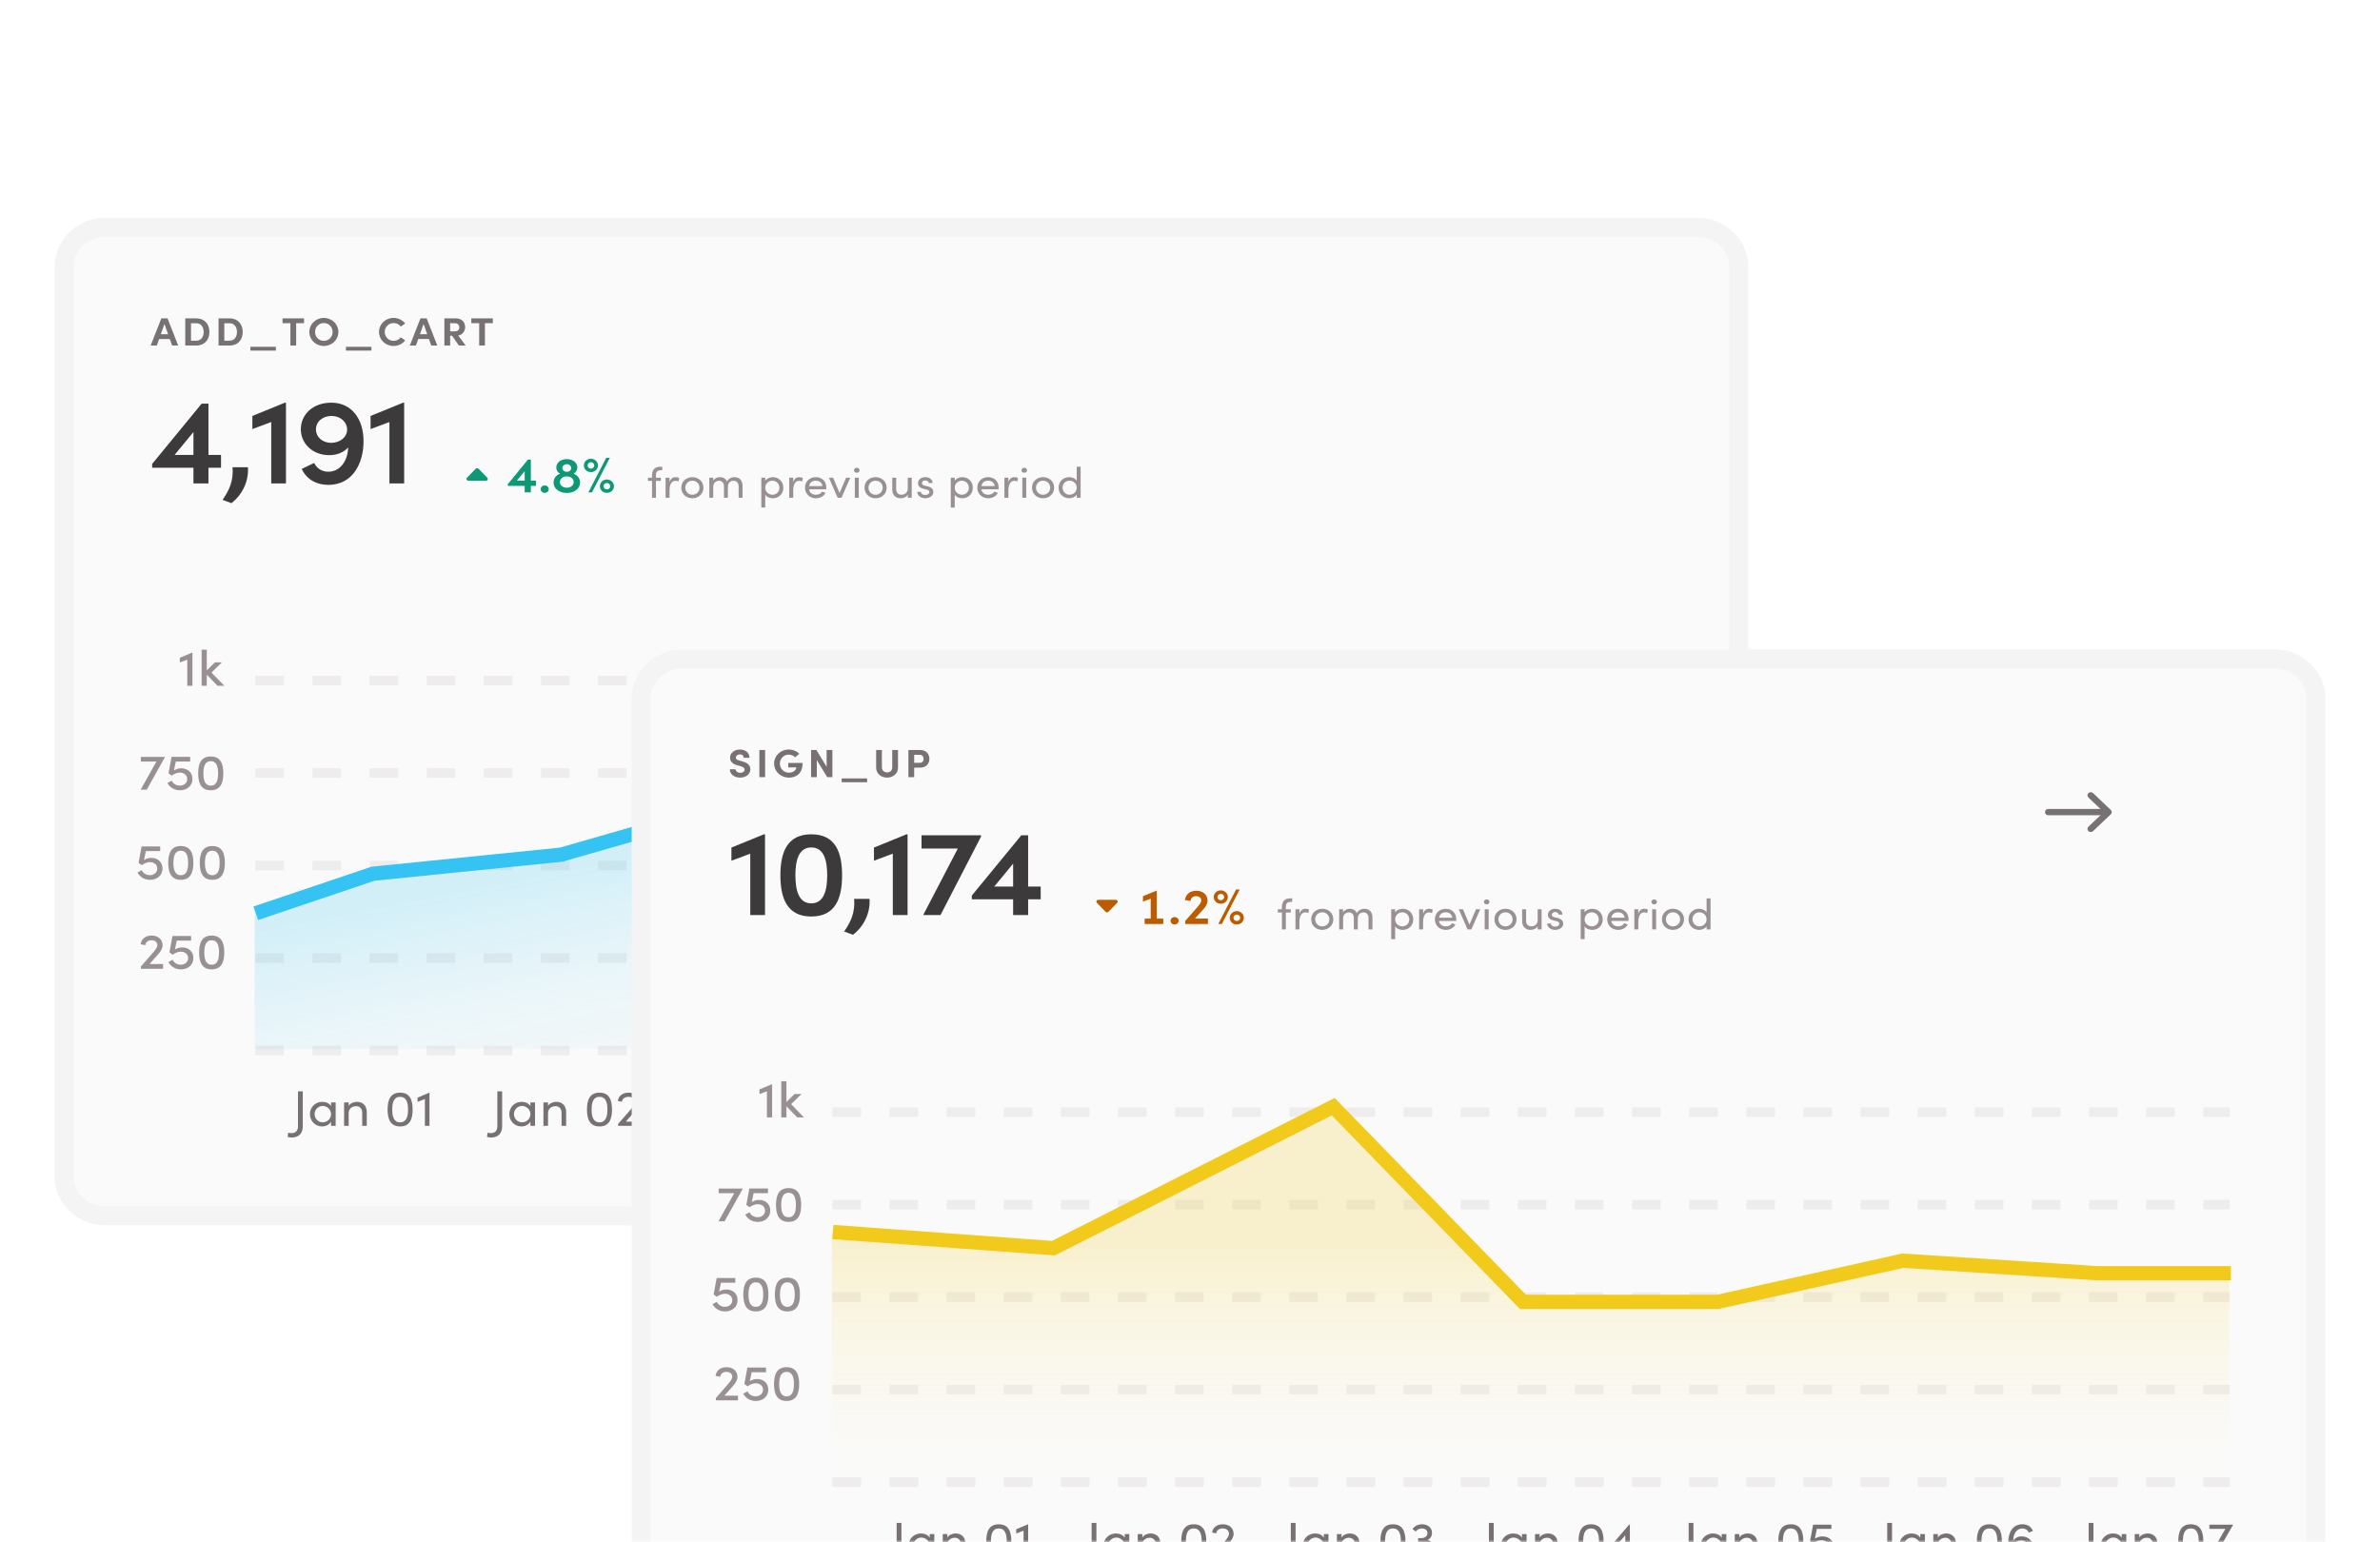 <svg fill="none" height="324" viewBox="0 0 500 324" width="500" xmlns="http://www.w3.org/2000/svg" xmlns:xlink="http://www.w3.org/1999/xlink"><filter id="a" color-interpolation-filters="sRGB" filterUnits="userSpaceOnUse" height="275.721" width="419.822" x="-20.529" y="-6.237"><feFlood flood-opacity="0" result="BackgroundImageFix"/><feColorMatrix in="SourceAlpha" result="hardAlpha" type="matrix" values="0 0 0 0 0 0 0 0 0 0 0 0 0 0 0 0 0 0 127 0"/><feOffset dy="24"/><feGaussianBlur stdDeviation="16"/><feComposite in2="hardAlpha" operator="out"/><feColorMatrix type="matrix" values="0 0 0 0 0 0 0 0 0 0 0 0 0 0 0 0 0 0 0.04 0"/><feBlend in2="BackgroundImageFix" mode="normal" result="effect1_dropShadow_289_1062"/><feBlend in="SourceGraphic" in2="effect1_dropShadow_289_1062" mode="normal" result="shape"/><feColorMatrix in="SourceAlpha" result="hardAlpha" type="matrix" values="0 0 0 0 0 0 0 0 0 0 0 0 0 0 0 0 0 0 127 0"/><feOffset/><feGaussianBlur stdDeviation=".5"/><feComposite in2="hardAlpha" k2="-1" k3="1" operator="arithmetic"/><feColorMatrix type="matrix" values="0 0 0 0 0 0 0 0 0 0 0 0 0 0 0 0 0 0 0.2 0"/><feBlend in2="shape" mode="normal" result="effect2_innerShadow_289_1062"/><feColorMatrix in="SourceAlpha" result="hardAlpha" type="matrix" values="0 0 0 0 0 0 0 0 0 0 0 0 0 0 0 0 0 0 127 0"/><feOffset dy="4"/><feGaussianBlur stdDeviation="4"/><feComposite in2="hardAlpha" k2="-1" k3="1" operator="arithmetic"/><feColorMatrix type="matrix" values="0 0 0 0 0 0 0 0 0 0 0 0 0 0 0 0 0 0 0.04 0"/><feBlend in2="effect2_innerShadow_289_1062" mode="normal" result="effect3_innerShadow_289_1062"/><feColorMatrix in="SourceAlpha" result="hardAlpha" type="matrix" values="0 0 0 0 0 0 0 0 0 0 0 0 0 0 0 0 0 0 127 0"/><feOffset dy="16"/><feGaussianBlur stdDeviation="12"/><feComposite in2="hardAlpha" k2="-1" k3="1" operator="arithmetic"/><feColorMatrix type="matrix" values="0 0 0 0 0 0 0 0 0 0 0 0 0 0 0 0 0 0 0.04 0"/><feBlend in2="effect3_innerShadow_289_1062" mode="normal" result="effect4_innerShadow_289_1062"/></filter><filter id="b" color-interpolation-filters="sRGB" filterUnits="userSpaceOnUse" height="275.721" width="419.822" x="100.707" y="84.453"><feFlood flood-opacity="0" result="BackgroundImageFix"/><feColorMatrix in="SourceAlpha" result="hardAlpha" type="matrix" values="0 0 0 0 0 0 0 0 0 0 0 0 0 0 0 0 0 0 127 0"/><feOffset dy="24"/><feGaussianBlur stdDeviation="16"/><feComposite in2="hardAlpha" operator="out"/><feColorMatrix type="matrix" values="0 0 0 0 0 0 0 0 0 0 0 0 0 0 0 0 0 0 0.04 0"/><feBlend in2="BackgroundImageFix" mode="normal" result="effect1_dropShadow_289_1062"/><feBlend in="SourceGraphic" in2="effect1_dropShadow_289_1062" mode="normal" result="shape"/><feColorMatrix in="SourceAlpha" result="hardAlpha" type="matrix" values="0 0 0 0 0 0 0 0 0 0 0 0 0 0 0 0 0 0 127 0"/><feOffset/><feGaussianBlur stdDeviation=".5"/><feComposite in2="hardAlpha" k2="-1" k3="1" operator="arithmetic"/><feColorMatrix type="matrix" values="0 0 0 0 0 0 0 0 0 0 0 0 0 0 0 0 0 0 0.2 0"/><feBlend in2="shape" mode="normal" result="effect2_innerShadow_289_1062"/><feColorMatrix in="SourceAlpha" result="hardAlpha" type="matrix" values="0 0 0 0 0 0 0 0 0 0 0 0 0 0 0 0 0 0 127 0"/><feOffset dy="4"/><feGaussianBlur stdDeviation="4"/><feComposite in2="hardAlpha" k2="-1" k3="1" operator="arithmetic"/><feColorMatrix type="matrix" values="0 0 0 0 0 0 0 0 0 0 0 0 0 0 0 0 0 0 0.04 0"/><feBlend in2="effect2_innerShadow_289_1062" mode="normal" result="effect3_innerShadow_289_1062"/><feColorMatrix in="SourceAlpha" result="hardAlpha" type="matrix" values="0 0 0 0 0 0 0 0 0 0 0 0 0 0 0 0 0 0 127 0"/><feOffset dy="16"/><feGaussianBlur stdDeviation="12"/><feComposite in2="hardAlpha" k2="-1" k3="1" operator="arithmetic"/><feColorMatrix type="matrix" values="0 0 0 0 0 0 0 0 0 0 0 0 0 0 0 0 0 0 0.04 0"/><feBlend in2="effect3_innerShadow_289_1062" mode="normal" result="effect4_innerShadow_289_1062"/></filter><linearGradient id="c" gradientUnits="userSpaceOnUse" x1="233.177" x2="245.083" y1="116.286" y2="176.803"><stop offset="0" stop-color="#34c3f2" stop-opacity=".2"/><stop offset="1" stop-color="#d1e9f1" stop-opacity="0"/></linearGradient><linearGradient id="d" gradientUnits="userSpaceOnUse" x1="361.436" x2="361.436" y1="217.882" y2="270.188"><stop offset="0" stop-color="#f2ca1b" stop-opacity=".2"/><stop offset="1" stop-color="#fff8d9" stop-opacity="0"/></linearGradient><clipPath id="e"><path d="m0 0h500v324h-500z"/></clipPath><mask id="f" height="324" maskUnits="userSpaceOnUse" width="500" x="0" y="0"><path d="m500 0h-500v324h500z" fill="#fff"/></mask><g clip-path="url(#e)"><g mask="url(#f)"><g filter="url(#a)"><path d="m356.577 3.763h-334.39c-4.814 0-8.716 3.707-8.716 8.279v191.164c0 4.572 3.902 8.278 8.716 8.278h334.39c4.814 0 8.716-3.706 8.716-8.278v-191.164c0-4.572-3.902-8.279-8.716-8.279z" fill="#fafafa"/><path d="m356.577 3.763h-334.39c-4.814 0-8.716 3.707-8.716 8.279v191.164c0 4.572 3.902 8.278 8.716 8.278h334.39c4.814 0 8.716-3.706 8.716-8.278v-191.164c0-4.572-3.902-8.279-8.716-8.279z" stroke="#f5f4f4" stroke-width="4"/><path d="m36.159 28.599-.488-1.366h-2.249l-.479 1.366h-1.29l2.24-5.704h1.308l2.231 5.704zm-2.38-2.368h1.534l-.767-2.161zm7.489-3.336c1.726 0 2.728 1.242 2.728 2.865 0 1.614-1.002 2.84-2.728 2.84h-2.353v-5.704zm0 4.686c1.002 0 1.517-.844 1.517-1.821s-.514-1.846-1.517-1.846h-1.142v3.667zm6.998-4.686c1.726 0 2.728 1.242 2.728 2.865 0 1.614-1.002 2.84-2.728 2.84h-2.353v-5.704zm0 4.686c1.002 0 1.517-.844 1.517-1.821s-.514-1.846-1.517-1.846h-1.142v3.667zm4.339 2.086v-.803h5.352v.803zm11.269-6.772v1.018h-1.656v4.686h-1.212v-4.686h-1.656v-1.018zm4.159 5.803c-1.708 0-3.051-1.333-3.051-2.947 0-1.623 1.342-2.955 3.051-2.955 1.7 0 3.059 1.333 3.059 2.955 0 1.614-1.36 2.947-3.059 2.947zm0-1.085c1.072 0 1.839-.836 1.839-1.863s-.767-1.871-1.839-1.871c-1.081 0-1.839.844-1.839 1.871s.758 1.863 1.839 1.863zm4.646 2.053v-.803h5.352v.803zm9.987-.969c-1.7 0-3.051-1.333-3.051-2.955 0-1.606 1.351-2.947 3.051-2.947 1.02 0 1.909.464 2.449 1.184l-.924.637c-.34-.455-.846-.737-1.482-.737-1.089 0-1.883.844-1.883 1.863s.784 1.871 1.874 1.871c.645 0 1.151-.281 1.49-.737l.924.637c-.54.72-1.429 1.184-2.449 1.184zm7.933-.099-.488-1.366h-2.249l-.479 1.366h-1.29l2.24-5.704h1.308l2.231 5.704zm-2.38-2.368h1.534l-.767-2.161zm8.187 2.368-1.429-2.045h-.41v2.045h-1.212v-5.704h2.397c1.377 0 1.97.927 1.97 1.863 0 .811-.602 1.606-1.447 1.747l1.552 2.095zm-1.839-4.686v1.714h.968c.68 0 .968-.389.968-.844s-.305-.869-.872-.869zm8.969-1.018v1.018h-1.656v4.686h-1.211v-4.686h-1.657v-1.018z" fill="#787174"/><path d="m46.433 51.587v2.687h-2.64v3.301h-3.152v-3.301h-8.675v-.793l10.399-12.666h1.428v10.773zm-9.753 0h3.96v-4.811zm11.931 10.133-1.859-.691c1.374-1.945 2.344-3.992 2.101-6.858h3.233c.215 2.943-1.212 5.834-3.475 7.549zm11.251-21.111h.216v16.965h-3.098v-12.897l-3.96 1.484v-2.764zm9.75 0c4.203 0 6.762 3.352 6.762 8.086 0 4.58-2.209 9.186-7.409 9.186-2.182 0-4.445-.921-5.577-3.352l2.613-1.254c.62 1.28 1.778 1.842 2.99 1.842 2.371 0 4.095-2.201 4.149-5.092-.862.947-2.209 1.612-3.96 1.612-3.583 0-5.981-2.508-5.981-5.425 0-3.096 2.506-5.604 6.412-5.604zm-.108 8.444c1.913 0 3.368-1.151 3.421-2.738 0-1.663-1.374-2.892-3.233-2.917-1.94 0-3.314 1.203-3.314 2.84 0 1.587 1.32 2.764 3.125 2.815zm15.19-8.444h.216v16.965h-3.098v-12.897l-3.96 1.484v-2.764z" fill="#3d3a3b"/><path d="m99.946 54.487c.157-.161.426-.161.583 0l1.839 1.891c.234.241.055.632-.291.632h-3.679c-.345 0-.525-.391-.291-.632z" fill="#0e9976"/><path d="m112.601 56.991v1.106h-1.076v1.359h-1.298v-1.359h-3.572v-.327l4.271-5.216h.599v4.436zm-4.016 0h1.642v-1.991zm5.847 2.571c-.455 0-.843-.327-.843-.78 0-.453.388-.78.843-.78.466 0 .854.327.854.78 0 .453-.388.78-.854.78zm6.056-4.025c.809.253 1.375.98 1.375 1.854 0 1.296-1.209 2.192-2.784 2.192-1.576 0-2.785-.896-2.785-2.181 0-.885.566-1.602 1.376-1.865-.455-.221-.799-.706-.799-1.317 0-1.022.943-1.749 2.208-1.749 1.264 0 2.207.727 2.207 1.749 0 .611-.344 1.096-.798 1.317zm-1.409-2.002c-.522 0-.932.369-.932.811 0 .443.41.79.932.79.532 0 .932-.348.932-.79 0-.443-.4-.811-.932-.811zm0 4.942c.854 0 1.442-.527 1.442-1.191 0-.685-.632-1.191-1.442-1.191-.821 0-1.454.506-1.454 1.191 0 .664.622 1.191 1.454 1.191zm4.527.98 3.749-7.26h.766l-3.75 7.26zm.532-4.257c-.832 0-1.475-.611-1.475-1.401 0-.78.643-1.412 1.475-1.412.821 0 1.487.632 1.487 1.412 0 .79-.666 1.401-1.487 1.401zm0-.738c.388 0 .71-.284.71-.664 0-.369-.322-.674-.71-.674-.399 0-.699.306-.699.674 0 .379.3.664.699.664zm3.361 5.1c-.832 0-1.475-.611-1.475-1.401 0-.78.643-1.412 1.475-1.412.821 0 1.487.632 1.487 1.412 0 .79-.666 1.401-1.487 1.401zm0-.738c.389 0 .71-.284.71-.664s-.321-.674-.71-.674c-.399 0-.698.295-.698.674s.299.664.698.664z" fill="#0e9976"/><path d="m138.795 54.814c-.789 0-.998.461-.988 1.012v.542h1.036v.677h-1.036v3.54h-.828v-3.54h-.855v-.677h.855v-.433c0-1.102.485-1.861 1.674-1.861h.475v.741zm3.114 1.445c.314 0 .637.081.77.163l-.133.741c-.238-.108-.476-.144-.647-.144-.884 0-1.236.912-1.236 2.023v1.544h-.837v-4.218h.837v.957c.228-.741.656-1.066 1.246-1.066zm3.541 4.434c-1.264 0-2.32-.885-2.32-2.222s1.056-2.213 2.32-2.213c1.265 0 2.33.876 2.33 2.213s-1.065 2.222-2.33 2.222zm0-.741c.818 0 1.503-.605 1.503-1.481 0-.867-.685-1.472-1.503-1.472-.808 0-1.483.605-1.483 1.472 0 .876.675 1.481 1.483 1.481zm8.829-3.694c1.112 0 1.721.705 1.721 1.888v2.438h-.827v-2.393c0-.704-.409-1.174-1.056-1.174-.789-.009-1.198.515-1.198 1.454v2.113h-.827v-2.393c0-.713-.409-1.174-.999-1.174-.627 0-1.255.388-1.255 1.282v2.285h-.827v-4.218h.827v.65c.219-.461.799-.759 1.427-.759.646 0 1.207.325 1.464.903.409-.759 1.103-.903 1.55-.903zm8.068 0c1.217 0 2.225.894 2.225 2.222 0 1.337-.999 2.213-2.216 2.213-.666 0-1.293-.271-1.588-.768v2.709h-.827v-6.268h.827v.659c.295-.479.942-.768 1.579-.768zm-.076 3.694c.817 0 1.464-.614 1.464-1.463 0-.84-.647-1.49-1.464-1.49-.79 0-1.503.587-1.503 1.49 0 .912.78 1.463 1.503 1.463zm5.617-3.694c.314 0 .637.081.77.163l-.133.741c-.238-.108-.476-.144-.647-.144-.884 0-1.236.912-1.236 2.023v1.544h-.837v-4.218h.837v.957c.228-.741.656-1.066 1.246-1.066zm5.719 2.204c0 .117-.01.235-.02.352h-3.613c.124.75.694 1.138 1.455 1.138.542 0 1.036-.235 1.293-.659l.713.271c-.38.732-1.179 1.129-2.035 1.129-1.264 0-2.282-.894-2.282-2.231 0-1.337 1.018-2.204 2.282-2.204 1.265 0 2.207.867 2.207 2.204zm-3.623-.325h2.795c-.104-.723-.646-1.138-1.379-1.138-.751 0-1.283.379-1.416 1.138zm7.76-1.77h.894l-1.854 4.218h-.808l-1.845-4.218h.884l1.37 3.215zm2.247-1.03c-.314 0-.58-.226-.58-.524s.266-.524.58-.524c.323 0 .589.226.589.524s-.266.524-.589.524zm-.409 5.247v-4.218h.827v4.218zm4.36.108c-1.264 0-2.32-.885-2.32-2.222s1.056-2.213 2.32-2.213c1.265 0 2.33.876 2.33 2.213s-1.065 2.222-2.33 2.222zm0-.741c.818 0 1.503-.605 1.503-1.481 0-.867-.685-1.472-1.503-1.472-.808 0-1.483.605-1.483 1.472 0 .876.675 1.481 1.483 1.481zm6.766-3.585h.827v4.218h-.827v-.659c-.267.533-.98.768-1.474.768-1.113 0-1.797-.704-1.788-1.887v-2.438h.827v2.42c0 .714.447 1.165 1.065 1.165s1.36-.352 1.37-1.264zm3.647 4.326c-.799 0-1.617-.479-1.655-1.346h.77c.01.361.343.659.885.659.561 0 .893-.262.893-.605 0-.316-.256-.479-.608-.551l-.609-.136c-.741-.19-1.169-.533-1.169-1.21 0-.695.627-1.246 1.521-1.246.751 0 1.531.379 1.531 1.228h-.799c-.009-.325-.361-.542-.713-.542-.428 0-.713.262-.713.587 0 .289.285.443.57.506l.657.153c.922.217 1.16.741 1.16 1.219 0 .786-.799 1.282-1.721 1.282zm7.798-4.434c1.217 0 2.225.894 2.225 2.222 0 1.337-.998 2.213-2.215 2.213-.666 0-1.293-.271-1.588-.768v2.709h-.827v-6.268h.827v.659c.295-.479.941-.768 1.578-.768zm-.076 3.694c.818 0 1.465-.614 1.465-1.463 0-.84-.647-1.49-1.465-1.49-.789 0-1.502.587-1.502 1.49 0 .912.78 1.463 1.502 1.463zm7.728-1.49c0 .117-.009.235-.019.352h-3.613c.124.75.694 1.138 1.455 1.138.542 0 1.036-.235 1.293-.659l.713.271c-.38.732-1.179 1.129-2.035 1.129-1.264 0-2.282-.894-2.282-2.231 0-1.337 1.018-2.204 2.282-2.204 1.265 0 2.206.867 2.206 2.204zm-3.622-.325h2.795c-.104-.723-.646-1.138-1.379-1.138-.751 0-1.283.379-1.416 1.138zm6.911-1.879c.314 0 .637.081.77.163l-.133.741c-.237-.108-.475-.144-.646-.144-.885 0-1.236.912-1.236 2.023v1.544h-.837v-4.218h.837v.957c.228-.741.656-1.066 1.245-1.066zm2.083-.921c-.313 0-.58-.226-.58-.524s.267-.524.58-.524c.324 0 .59.226.59.524s-.266.524-.59.524zm-.408 5.247v-4.218h.827v4.218zm4.36.108c-1.265 0-2.32-.885-2.32-2.222s1.055-2.213 2.32-2.213 2.33.876 2.33 2.213-1.065 2.222-2.33 2.222zm0-.741c.818 0 1.502-.605 1.502-1.481 0-.867-.684-1.472-1.502-1.472-.808 0-1.483.605-1.483 1.472 0 .876.675 1.481 1.483 1.481zm7.069-5.879h.828v6.512h-.828v-.659c-.294.479-.941.768-1.578.768-1.217 0-2.225-.894-2.225-2.222 0-1.337.998-2.213 2.215-2.213.666 0 1.294.271 1.588.768zm-1.511 5.879c.798 0 1.511-.587 1.511-1.49 0-.912-.779-1.463-1.511-1.463-.809 0-1.455.614-1.455 1.463 0 .84.646 1.49 1.455 1.49z" fill="#999094"/><path d="m53.648 118.426h293.559" stroke="#eeeced" stroke-dasharray="6 6" stroke-width="2"/><path d="m53.648 137.86h293.559" stroke="#eeeced" stroke-dasharray="6 6" stroke-width="2"/><path d="m53.648 157.293h293.559" stroke="#eeeced" stroke-dasharray="6 6" stroke-width="2"/><path d="m53.648 98.992h293.559" stroke="#eeeced" stroke-dasharray="6 6" stroke-width="2"/><path d="m53.648 176.727h293.559" stroke="#eeeced" stroke-dasharray="6 6" stroke-width="2"/><path d="m40.374 93.123h.055v6.975h-1.087v-5.49l-1.564.59v-.99zm6.75 6.975h-1.42l-2.263-2.339v2.339h-1.087v-7.597h1.087v4.352l1.697-1.675h1.476l-2.185 2.128z" fill="#999094"/><path d="m29.591 115.043h5.037v.084l-3.794 6.796h-1.287l3.317-5.911h-3.273zm8.476 2.392c1.387 0 2.363.895 2.363 2.234 0 1.433-1.12 2.381-2.618 2.381-1.22 0-2.185-.653-2.64-1.538l.899-.485c.266.59.887 1.043 1.686 1.043.91 0 1.575-.569 1.575-1.38 0-.822-.677-1.36-1.531-1.36-.599 0-1.198.253-1.731.643l-.666-.495.632-3.445h3.916v.979h-3.017l-.388 1.886c.399-.284.943-.463 1.52-.463zm6.21 4.615c-2.086 0-2.64-1.612-2.64-3.551 0-1.97.555-3.551 2.64-3.551s2.64 1.581 2.64 3.551c0 1.939-.555 3.551-2.64 3.551zm0-.969c1.231 0 1.542-1.191 1.542-2.582 0-1.401-.311-2.571-1.542-2.571s-1.553 1.17-1.553 2.571c0 1.391.322 2.582 1.553 2.582z" fill="#999094"/><path d="m31.774 136.25c1.387 0 2.363.896 2.363 2.234 0 1.433-1.12 2.381-2.618 2.381-1.22 0-2.186-.653-2.64-1.538l.899-.485c.266.59.887 1.043 1.686 1.043.91 0 1.575-.569 1.575-1.38 0-.822-.677-1.359-1.531-1.359-.599 0-1.198.253-1.731.643l-.666-.496.632-3.445h3.916v.98h-3.017l-.388 1.886c.399-.285.943-.464 1.52-.464zm6.209 4.615c-2.086 0-2.64-1.612-2.64-3.55 0-1.971.555-3.551 2.64-3.551s2.64 1.58 2.64 3.551c0 1.938-.555 3.55-2.64 3.55zm0-.969c1.231 0 1.542-1.191 1.542-2.581 0-1.402-.311-2.571-1.542-2.571-1.231 0-1.553 1.169-1.553 2.571 0 1.39.322 2.581 1.553 2.581zm6.623.969c-2.086 0-2.64-1.612-2.64-3.55 0-1.971.555-3.551 2.64-3.551s2.64 1.58 2.64 3.551c0 1.938-.555 3.55-2.64 3.55zm0-.969c1.231 0 1.542-1.191 1.542-2.581 0-1.402-.311-2.571-1.542-2.571s-1.553 1.169-1.553 2.571c0 1.39.322 2.581 1.553 2.581z" fill="#999094"/><path d="m31.411 158.564h2.851v.99h-4.648v-.484l2.729-3.14c.433-.495.721-1.012.721-1.307 0-.643-.488-1.064-1.231-1.064-.743 0-1.242.411-1.309 1.033l-.976-.19c.144-1.096 1.01-1.823 2.296-1.823 1.398 0 2.308.822 2.308 2.044 0 .569-.355 1.254-.832 1.781zm6.852-3.498c1.387 0 2.363.895 2.363 2.233 0 1.433-1.12 2.382-2.618 2.382-1.22 0-2.185-.654-2.64-1.539l.899-.484c.266.59.887 1.043 1.686 1.043.91 0 1.575-.569 1.575-1.38 0-.822-.677-1.36-1.531-1.36-.599 0-1.198.253-1.731.643l-.666-.495.632-3.446h3.916v.98h-3.017l-.388 1.886c.399-.284.943-.463 1.52-.463zm6.21 4.615c-2.086 0-2.64-1.612-2.64-3.551 0-1.97.555-3.551 2.64-3.551s2.64 1.581 2.64 3.551c0 1.939-.555 3.551-2.64 3.551zm0-.97c1.231 0 1.542-1.19 1.542-2.581 0-1.401-.311-2.571-1.542-2.571s-1.553 1.17-1.553 2.571c0 1.391.322 2.581 1.553 2.581z" fill="#999094"/><g fill="#787174"><path d="m61.248 195.016c-.2 0-.555-.064-.81-.116l.1-.896c.166.053.621.084.71.084.987 0 1.353-.653 1.353-1.422v-7.365h1.01v7.365c0 1.264-.643 2.35-2.363 2.35zm8.303-7.376h.965v4.92h-.965v-.874c-.344.59-1.065 1.001-1.897 1.001-1.353 0-2.54-1.085-2.54-2.592 0-1.454 1.12-2.582 2.585-2.582.776 0 1.509.317 1.853.896zm-1.753 4.183c.921 0 1.753-.727 1.753-1.728 0-1.012-.899-1.718-1.764-1.718-.943 0-1.697.791-1.697 1.718 0 .938.754 1.728 1.708 1.728zm7.172-4.31c1.287 0 2.097.822 2.086 2.203v2.844h-.965v-2.792c0-.822-.532-1.348-1.254-1.348-.721 0-1.586.411-1.586 1.475v2.665h-.965v-4.92h.965v.748c.311-.601 1.154-.875 1.72-.875zm9.09 5.174c-2.086 0-2.629-1.612-2.629-3.551 0-1.96.544-3.551 2.629-3.551s2.629 1.591 2.629 3.551c0 1.939-.544 3.551-2.629 3.551zm0-.864c1.331 0 1.664-1.254 1.664-2.687 0-1.454-.333-2.676-1.664-2.676s-1.653 1.222-1.653 2.676c0 1.433.322 2.687 1.653 2.687zm6.134-6.238h.033v6.975h-.965v-5.637l-1.542.601v-.885z"/><path d="m103.13 195.016c-.2 0-.555-.064-.81-.116l.1-.896c.167.053.621.084.71.084.987 0 1.354-.653 1.354-1.422v-7.365h1.009v7.365c0 1.264-.643 2.35-2.363 2.35zm8.303-7.376h.965v4.92h-.965v-.874c-.344.59-1.065 1.001-1.897 1.001-1.354 0-2.541-1.085-2.541-2.592 0-1.454 1.121-2.582 2.585-2.582.777 0 1.509.317 1.853.896zm-1.753 4.183c.921 0 1.753-.727 1.753-1.728 0-1.012-.899-1.718-1.764-1.718-.943 0-1.697.791-1.697 1.718 0 .938.754 1.728 1.708 1.728zm7.173-4.31c1.287 0 2.096.822 2.085 2.203v2.844h-.965v-2.792c0-.822-.532-1.348-1.253-1.348s-1.587.411-1.587 1.475v2.665h-.965v-4.92h.965v.748c.311-.601 1.154-.875 1.72-.875zm9.09 5.174c-2.086 0-2.629-1.612-2.629-3.551 0-1.96.543-3.551 2.629-3.551 2.085 0 2.629 1.591 2.629 3.551 0 1.939-.544 3.551-2.629 3.551zm0-.864c1.331 0 1.664-1.254 1.664-2.687 0-1.454-.333-2.676-1.664-2.676s-1.653 1.222-1.653 2.676c0 1.433.322 2.687 1.653 2.687zm5.535-.148h2.94v.885h-4.559v-.41l2.729-3.13c.455-.527.765-1.085.765-1.401 0-.696-.521-1.159-1.309-1.159-.787 0-1.331.421-1.387 1.043l-.865-.179c.144-1.043 1.01-1.739 2.252-1.739 1.365 0 2.274.812 2.274 2.034 0 .537-.366 1.243-.843 1.781z"/><path d="m145.012 195.016c-.2 0-.555-.064-.81-.116l.1-.896c.166.053.621.084.71.084.987 0 1.353-.653 1.353-1.422v-7.365h1.01v7.365c0 1.264-.644 2.35-2.363 2.35zm8.303-7.376h.965v4.92h-.965v-.874c-.344.59-1.065 1.001-1.897 1.001-1.354 0-2.541-1.085-2.541-2.592 0-1.454 1.121-2.582 2.585-2.582.777 0 1.509.317 1.853.896zm-1.753 4.183c.921 0 1.753-.727 1.753-1.728 0-1.012-.899-1.718-1.764-1.718-.943 0-1.698.791-1.698 1.718 0 .938.755 1.728 1.709 1.728zm7.173-4.31c1.286 0 2.096.822 2.085 2.203v2.844h-.965v-2.792c0-.822-.532-1.348-1.253-1.348-.722 0-1.587.411-1.587 1.475v2.665h-.965v-4.92h.965v.748c.311-.601 1.154-.875 1.72-.875zm9.09 5.174c-2.086 0-2.63-1.612-2.63-3.551 0-1.96.544-3.551 2.63-3.551 2.085 0 2.629 1.591 2.629 3.551 0 1.939-.544 3.551-2.629 3.551zm0-.864c1.331 0 1.664-1.254 1.664-2.687 0-1.454-.333-2.676-1.664-2.676-1.332 0-1.653 1.222-1.653 2.676 0 1.433.321 2.687 1.653 2.687zm7.299-2.961c.754.232 1.265.875 1.265 1.686 0 1.264-1.043 2.139-2.518 2.139-1.032 0-1.909-.537-2.341-1.433l.787-.432c.333.622.899 1.001 1.52 1.001.91 0 1.576-.516 1.576-1.243 0-.78-.644-1.296-1.542-1.296h-.755v-.791h.688c.765 0 1.265-.432 1.265-1.053 0-.59-.466-.98-1.165-.98-.499 0-1.01.253-1.287.653l-.677-.527c.377-.6 1.165-1.001 1.986-1.001 1.265 0 2.108.727 2.108 1.834 0 .653-.344 1.19-.91 1.443z"/><path d="m186.894 195.016c-.2 0-.555-.064-.81-.116l.1-.896c.166.053.621.084.71.084.987 0 1.353-.653 1.353-1.422v-7.365h1.01v7.365c0 1.264-.644 2.35-2.363 2.35zm8.303-7.376h.965v4.92h-.965v-.874c-.344.59-1.065 1.001-1.897 1.001-1.354 0-2.541-1.085-2.541-2.592 0-1.454 1.121-2.582 2.585-2.582.776 0 1.509.317 1.853.896zm-1.753 4.183c.92 0 1.753-.727 1.753-1.728 0-1.012-.899-1.718-1.764-1.718-.943 0-1.698.791-1.698 1.718 0 .938.755 1.728 1.709 1.728zm7.172-4.31c1.287 0 2.097.822 2.086 2.203v2.844h-.965v-2.792c0-.822-.533-1.348-1.254-1.348s-1.586.411-1.586 1.475v2.665h-.965v-4.92h.965v.748c.311-.601 1.154-.875 1.719-.875zm9.09 5.174c-2.085 0-2.629-1.612-2.629-3.551 0-1.96.544-3.551 2.629-3.551 2.086 0 2.63 1.591 2.63 3.551 0 1.939-.544 3.551-2.63 3.551zm0-.864c1.332 0 1.664-1.254 1.664-2.687 0-1.454-.332-2.676-1.664-2.676-1.331 0-1.653 1.222-1.653 2.676 0 1.433.322 2.687 1.653 2.687zm9.186-1.549v.864h-1.032v1.422h-.965v-1.422h-3.705v-.2l4.504-5.268h.166v4.604zm-4.083 0h2.086v-2.371z"/><path d="m228.775 195.016c-.2 0-.555-.064-.81-.116l.1-.896c.167.053.621.084.71.084.987 0 1.354-.653 1.354-1.422v-7.365h1.009v7.365c0 1.264-.643 2.35-2.363 2.35zm8.303-7.376h.965v4.92h-.965v-.874c-.344.59-1.065 1.001-1.897 1.001-1.354 0-2.541-1.085-2.541-2.592 0-1.454 1.121-2.582 2.585-2.582.777 0 1.509.317 1.853.896zm-1.753 4.183c.921 0 1.753-.727 1.753-1.728 0-1.012-.899-1.718-1.764-1.718-.943 0-1.697.791-1.697 1.718 0 .938.754 1.728 1.708 1.728zm7.173-4.31c1.287 0 2.096.822 2.085 2.203v2.844h-.965v-2.792c0-.822-.532-1.348-1.253-1.348s-1.587.411-1.587 1.475v2.665h-.965v-4.92h.965v.748c.311-.601 1.154-.875 1.72-.875zm9.09 5.174c-2.085 0-2.629-1.612-2.629-3.551 0-1.96.544-3.551 2.629-3.551 2.086 0 2.629 1.591 2.629 3.551 0 1.939-.543 3.551-2.629 3.551zm0-.864c1.331 0 1.664-1.254 1.664-2.687 0-1.454-.333-2.676-1.664-2.676s-1.653 1.222-1.653 2.676c0 1.433.322 2.687 1.653 2.687zm6.634-3.688c1.386 0 2.363.864 2.363 2.202 0 1.402-1.076 2.35-2.563 2.35-1.254 0-2.174-.664-2.629-1.559l.81-.422c.288.632.909 1.117 1.775 1.117.943 0 1.641-.601 1.641-1.465s-.721-1.412-1.608-1.412c-.599 0-1.22.243-1.775.633l-.599-.475.632-3.434h3.839v.874h-3.051l-.411 2.065c.433-.284.999-.474 1.576-.474z"/><path d="m270.657 195.016c-.199 0-.554-.064-.809-.116l.1-.896c.166.053.621.084.709.084.988 0 1.354-.653 1.354-1.422v-7.365h1.009v7.365c0 1.264-.643 2.35-2.363 2.35zm8.303-7.376h.965v4.92h-.965v-.874c-.344.59-1.065 1.001-1.897 1.001-1.353 0-2.54-1.085-2.54-2.592 0-1.454 1.12-2.582 2.585-2.582.776 0 1.508.317 1.852.896zm-1.753 4.183c.921 0 1.753-.727 1.753-1.728 0-1.012-.898-1.718-1.764-1.718-.943 0-1.697.791-1.697 1.718 0 .938.754 1.728 1.708 1.728zm7.173-4.31c1.287 0 2.097.822 2.086 2.203v2.844h-.965v-2.792c0-.822-.533-1.348-1.254-1.348s-1.586.411-1.586 1.475v2.665h-.965v-4.92h.965v.748c.31-.601 1.153-.875 1.719-.875zm9.09 5.174c-2.085 0-2.629-1.612-2.629-3.551 0-1.96.544-3.551 2.629-3.551 2.086 0 2.629 1.591 2.629 3.551 0 1.939-.543 3.551-2.629 3.551zm0-.864c1.331 0 1.664-1.254 1.664-2.687 0-1.454-.333-2.676-1.664-2.676s-1.653 1.222-1.653 2.676c0 1.433.322 2.687 1.653 2.687zm6.756-3.698c1.475 0 2.485 1.074 2.485 2.275 0 1.17-.987 2.287-2.574 2.287-1.786 0-2.695-1.17-2.695-3.351 0-1.622.665-3.751 2.962-3.751.832 0 1.741.285 2.229 1.402l-.876.337c-.3-.643-.832-.864-1.376-.864-1.12 0-1.963 1.19-1.886 2.539.333-.485.955-.874 1.731-.874zm-.144 3.687c.932 0 1.619-.632 1.619-1.433 0-.769-.643-1.359-1.508-1.39-.899 0-1.642.547-1.686 1.327 0 .843.687 1.475 1.575 1.496z"/><path d="m312.539 195.016c-.199 0-.554-.064-.81-.116l.1-.896c.167.053.622.084.71.084.988 0 1.354-.653 1.354-1.422v-7.365h1.009v7.365c0 1.264-.643 2.35-2.363 2.35zm8.303-7.376h.965v4.92h-.965v-.874c-.344.59-1.065 1.001-1.897 1.001-1.353 0-2.54-1.085-2.54-2.592 0-1.454 1.12-2.582 2.584-2.582.777 0 1.509.317 1.853.896zm-1.753 4.183c.921 0 1.753-.727 1.753-1.728 0-1.012-.899-1.718-1.764-1.718-.943 0-1.697.791-1.697 1.718 0 .938.754 1.728 1.708 1.728zm7.173-4.31c1.287 0 2.097.822 2.086 2.203v2.844h-.966v-2.792c0-.822-.532-1.348-1.253-1.348s-1.587.411-1.587 1.475v2.665h-.965v-4.92h.965v.748c.311-.601 1.154-.875 1.72-.875zm9.09 5.174c-2.086 0-2.629-1.612-2.629-3.551 0-1.96.543-3.551 2.629-3.551 2.085 0 2.629 1.591 2.629 3.551 0 1.939-.544 3.551-2.629 3.551zm0-.864c1.331 0 1.664-1.254 1.664-2.687 0-1.454-.333-2.676-1.664-2.676s-1.653 1.222-1.653 2.676c0 1.433.322 2.687 1.653 2.687zm3.905-6.153h4.959v.073l-3.939 6.817h-1.142l3.494-6.016h-3.372z"/></g><path d="m53.51 176.421v-29.285l26.015-7.903 38.114-3.386 41.477-12.042 39.67-4.641 40.172-7.644 40.172-7.297 40.171-2.432 27.812-1.39v76.02z" fill="url(#c)"/><path d="m53.741 147.889 24.604-8.301 39.557-4.012 40.953-11.771 39.858-4.626 40.904-7.859 38.924-7.316 40.777-2.275 28.061-1.328" stroke="#34c3f2" stroke-width="3"/></g><g filter="url(#b)"><path d="m477.813 93.701h-334.39c-5.251 0-9.508 4.043-9.508 9.031v191.164c0 4.988 4.257 9.031 9.508 9.031h334.39c5.252 0 9.509-4.043 9.509-9.031v-191.164c0-4.988-4.257-9.031-9.509-9.031z" fill="#fafafa"/><path d="m477.813 94.453h-334.39c-4.814 0-8.716 3.707-8.716 8.279v191.164c0 4.572 3.902 8.278 8.716 8.278h334.39c4.814 0 8.717-3.706 8.717-8.278v-191.164c0-4.572-3.903-8.279-8.717-8.279z" stroke="#f5f4f4" stroke-width="4"/><path d="m155.486 119.389c-1.281 0-2.162-.753-2.162-1.755h1.212c.009.406.427.745.985.745.54 0 .898-.281.898-.687 0-.315-.245-.538-.759-.687l-.732-.199c-1.316-.331-1.551-1.084-1.551-1.598 0-1.018.923-1.722 2.074-1.722 1.133 0 2.005.654 2.005 1.739h-1.212c0-.406-.296-.72-.819-.72-.471 0-.828.298-.828.678 0 .141.043.431.671.605l.671.182c.907.257 1.7.695 1.7 1.664 0 1.134-1.02 1.755-2.153 1.755zm4.044-.099v-5.704h1.211v5.704zm6.228.099c-1.813 0-3.129-1.333-3.129-2.947 0-1.623 1.342-2.956 3.068-2.956.907 0 1.7.356 2.223.911l-.881.72c-.34-.347-.819-.563-1.342-.563-1.046 0-1.857.87-1.857 1.888s.794 1.912 1.892 1.912c.784 0 1.56-.447 1.56-1.109h-1.7v-.936h3.025c0 2.111-1.229 3.08-2.859 3.08zm7.903-5.803h1.212v5.704h-1.09l-2.179-3.577v3.577h-1.211v-5.704h1.124l2.144 3.535zm3.16 6.772v-.803h5.352v.803zm9.535-.969c-1.221 0-2.293-.803-2.293-2.111v-3.692h1.212v3.617c0 .779.523 1.093 1.081 1.093.566 0 1.089-.314 1.089-1.093v-3.617h1.212v3.692c0 1.308-1.072 2.111-2.301 2.111zm6.934-5.803c1.36 0 1.961.927 1.961 1.862 0 .936-.601 1.847-1.961 1.847h-1.238v1.995h-1.211v-5.704zm-.061 2.699c.584 0 .802-.431.802-.837 0-.414-.218-.844-.784-.844h-1.195v1.681z" fill="#787174"/><path d="m160.502 131.3h.216v16.965h-3.098v-12.897l-3.961 1.485v-2.764zm9.939 17.272c-5.119 0-6.493-3.889-6.493-8.649 0-4.785 1.374-8.623 6.493-8.623s6.466 3.838 6.466 8.623c0 4.76-1.347 8.649-6.466 8.649zm0-2.763c2.613 0 3.341-2.687 3.341-5.886 0-3.224-.728-5.86-3.341-5.86s-3.341 2.636-3.341 5.86c0 3.199.728 5.886 3.341 5.886zm8.757 6.602-1.859-.691c1.374-1.945 2.344-3.992 2.101-6.858h3.233c.216 2.943-1.212 5.834-3.475 7.549zm11.251-21.111h.216v16.965h-3.099v-12.897l-3.96 1.485v-2.764zm3.15.205h12.5v.281l-8.513 16.479h-3.637l7.274-13.971h-7.624zm25.034 10.772v2.687h-2.641v3.301h-3.152v-3.301h-8.675v-.793l10.399-12.666h1.428v10.772zm-9.753 0h3.96v-4.81z" fill="#3d3a3b"/><path d="m232.859 147.59c-.157.161-.426.161-.583 0l-1.839-1.892c-.234-.241-.054-.632.291-.632h3.679c.346 0 .525.391.291.632z" fill="#bd5b00"/><path d="m243.022 149.009h1.365v1.138h-3.916v-1.138h1.275v-4.173l-1.63.612v-1.138l2.817-1.149h.089zm3.74 1.243c-.455 0-.844-.326-.844-.779 0-.454.389-.78.844-.78.465 0 .854.326.854.78 0 .453-.389.779-.854.779zm4.291-1.254h2.718v1.149h-4.781v-.622l2.784-3.192c.366-.422.599-.843.599-1.117 0-.548-.432-.917-1.087-.917-.688 0-1.12.411-1.187 1.022l-1.165-.211c.167-1.159 1.021-1.949 2.396-1.949 1.42 0 2.352.833 2.352 2.076 0 .6-.344 1.243-.821 1.759zm4.882 1.149 3.75-7.26h.765l-3.749 7.26zm.533-4.257c-.832 0-1.476-.611-1.476-1.401 0-.78.644-1.412 1.476-1.412.82 0 1.486.632 1.486 1.412 0 .79-.666 1.401-1.486 1.401zm0-.737c.388 0 .71-.285.71-.664 0-.369-.322-.675-.71-.675-.4 0-.699.306-.699.675 0 .379.299.664.699.664zm3.361 5.099c-.832 0-1.476-.611-1.476-1.401 0-.78.644-1.412 1.476-1.412.821 0 1.486.632 1.486 1.412 0 .79-.665 1.401-1.486 1.401zm0-.737c.388 0 .71-.285.71-.664s-.322-.674-.71-.674c-.399 0-.699.295-.699.674s.3.664.699.664z" fill="#bd5b00"/><path d="m271.125 145.505c-.789 0-.998.46-.989 1.011v.542h1.037v.677h-1.037v3.541h-.827v-3.541h-.856v-.677h.856v-.433c0-1.102.485-1.861 1.673-1.861h.476v.741zm3.113 1.445c.314 0 .637.081.771.162l-.134.741c-.237-.108-.475-.145-.646-.145-.884 0-1.236.913-1.236 2.023v1.545h-.837v-4.218h.837v.957c.228-.74.656-1.065 1.245-1.065zm3.542 4.434c-1.265 0-2.32-.885-2.32-2.222 0-1.336 1.055-2.212 2.32-2.212s2.33.876 2.33 2.212c0 1.337-1.065 2.222-2.33 2.222zm0-.74c.818 0 1.502-.606 1.502-1.482 0-.867-.684-1.472-1.502-1.472-.808 0-1.483.605-1.483 1.472 0 .876.675 1.482 1.483 1.482zm8.828-3.694c1.113 0 1.722.704 1.722 1.887v2.439h-.828v-2.394c0-.704-.409-1.174-1.055-1.174-.789-.009-1.198.515-1.198 1.454v2.114h-.828v-2.394c0-.713-.408-1.174-.998-1.174-.628 0-1.255.389-1.255 1.283v2.285h-.827v-4.218h.827v.65c.219-.46.799-.758 1.426-.758.647 0 1.208.325 1.465.903.408-.759 1.103-.903 1.549-.903zm8.068 0c1.217 0 2.225.894 2.225 2.221 0 1.337-.998 2.213-2.215 2.213-.666 0-1.293-.271-1.588-.768v2.71h-.828v-6.268h.828v.659c.295-.478.941-.767 1.578-.767zm-.076 3.694c.818 0 1.464-.615 1.464-1.464 0-.839-.646-1.49-1.464-1.49-.789 0-1.502.587-1.502 1.49 0 .913.779 1.464 1.502 1.464zm5.617-3.694c.314 0 .637.081.771.162l-.134.741c-.237-.108-.475-.145-.646-.145-.884 0-1.236.913-1.236 2.023v1.545h-.837v-4.218h.837v.957c.228-.74.656-1.065 1.245-1.065zm5.719 2.203c0 .118-.009.235-.019.353h-3.613c.123.749.694 1.138 1.455 1.138.542 0 1.036-.235 1.293-.66l.713.271c-.38.732-1.179 1.129-2.035 1.129-1.265 0-2.282-.894-2.282-2.231 0-1.336 1.017-2.203 2.282-2.203s2.206.867 2.206 2.203zm-3.623-.325h2.796c-.105-.722-.647-1.138-1.379-1.138-.751 0-1.284.38-1.417 1.138zm7.761-1.77h.894l-1.854 4.218h-.809l-1.844-4.218h.884l1.369 3.215zm2.246-1.029c-.313 0-.58-.226-.58-.524s.267-.524.58-.524c.324 0 .59.226.59.524s-.266.524-.59.524zm-.408 5.247v-4.218h.827v4.218zm4.36.108c-1.265 0-2.32-.885-2.32-2.222 0-1.336 1.055-2.212 2.32-2.212s2.33.876 2.33 2.212c0 1.337-1.065 2.222-2.33 2.222zm0-.74c.818 0 1.502-.606 1.502-1.482 0-.867-.684-1.472-1.502-1.472-.808 0-1.483.605-1.483 1.472 0 .876.675 1.482 1.483 1.482zm6.765-3.586h.827v4.218h-.827v-.66c-.266.533-.979.768-1.474.768-1.112 0-1.797-.704-1.787-1.887v-2.439h.827v2.421c0 .713.447 1.165 1.065 1.165s1.36-.353 1.369-1.265zm3.647 4.326c-.799 0-1.616-.479-1.654-1.346h.77c.009.362.342.66.884.66.561 0 .894-.262.894-.605 0-.316-.257-.479-.609-.551l-.608-.136c-.742-.189-1.17-.533-1.17-1.21 0-.695.628-1.246 1.522-1.246.751 0 1.531.379 1.531 1.228h-.799c-.01-.325-.362-.542-.713-.542-.428 0-.714.262-.714.587 0 .289.286.443.571.506l.656.153c.922.217 1.16.741 1.16 1.22 0 .785-.799 1.282-1.721 1.282zm7.799-4.434c1.217 0 2.225.894 2.225 2.221 0 1.337-.999 2.213-2.216 2.213-.665 0-1.293-.271-1.588-.768v2.71h-.827v-6.268h.827v.659c.295-.478.942-.767 1.579-.767zm-.076 3.694c.818 0 1.464-.615 1.464-1.464 0-.839-.646-1.49-1.464-1.49-.789 0-1.503.587-1.503 1.49 0 .913.78 1.464 1.503 1.464zm7.728-1.491c0 .118-.01.235-.019.353h-3.613c.123.749.694 1.138 1.454 1.138.542 0 1.037-.235 1.294-.66l.713.271c-.381.732-1.179 1.129-2.035 1.129-1.265 0-2.282-.894-2.282-2.231 0-1.336 1.017-2.203 2.282-2.203s2.206.867 2.206 2.203zm-3.623-.325h2.796c-.105-.722-.647-1.138-1.379-1.138-.751 0-1.284.38-1.417 1.138zm6.912-1.878c.314 0 .637.081.77.162l-.133.741c-.238-.108-.476-.145-.647-.145-.884 0-1.236.913-1.236 2.023v1.545h-.837v-4.218h.837v.957c.228-.74.656-1.065 1.246-1.065zm2.083-.921c-.314 0-.58-.226-.58-.524s.266-.524.58-.524c.323 0 .59.226.59.524s-.267.524-.59.524zm-.409 5.247v-4.218h.827v4.218zm4.361.108c-1.265 0-2.32-.885-2.32-2.222 0-1.336 1.055-2.212 2.32-2.212 1.264 0 2.329.876 2.329 2.212 0 1.337-1.065 2.222-2.329 2.222zm0-.74c.817 0 1.502-.606 1.502-1.482 0-.867-.685-1.472-1.502-1.472-.809 0-1.484.605-1.484 1.472 0 .876.675 1.482 1.484 1.482zm7.069-5.88h.827v6.512h-.827v-.66c-.295.479-.941.768-1.578.768-1.218 0-2.225-.894-2.225-2.222 0-1.336.998-2.212 2.215-2.212.666 0 1.293.271 1.588.767zm-1.512 5.88c.799 0 1.512-.587 1.512-1.491 0-.912-.78-1.463-1.512-1.463-.808 0-1.455.614-1.455 1.463 0 .84.647 1.491 1.455 1.491z" fill="#999094"/><path clip-rule="evenodd" d="m429.62 126.639c0-.364.313-.659.693-.659h11.482c.38 0 .693.295.693.659s-.313.659-.693.659h-11.482c-.38 0-.693-.295-.693-.659z" fill="#787174" fill-rule="evenodd"/><path clip-rule="evenodd" d="m438.744 122.646c.269-.258.709-.258.979 0l3.716 3.527c.131.123.202.291.202.466 0 .174-.071.342-.202.465l-3.716 3.527c-.27.258-.71.258-.979 0-.269-.257-.269-.674 0-.931l3.225-3.061-3.225-3.062c-.269-.257-.269-.674 0-.931z" fill="#787174" fill-rule="evenodd"/><path d="m174.885 209.116h293.558" stroke="#eeeced" stroke-dasharray="6 6" stroke-width="2"/><path d="m174.885 228.55h293.558" stroke="#eeeced" stroke-dasharray="6 6" stroke-width="2"/><path d="m174.885 247.983h293.558" stroke="#eeeced" stroke-dasharray="6 6" stroke-width="2"/><path d="m174.885 189.682h293.558" stroke="#eeeced" stroke-dasharray="6 6" stroke-width="2"/><path d="m174.885 267.417h293.558" stroke="#eeeced" stroke-dasharray="6 6" stroke-width="2"/><path d="m162.15 183.813h.056v6.975h-1.088v-5.49l-1.564.59v-.99zm6.75 6.975h-1.419l-2.264-2.339v2.339h-1.087v-7.597h1.087v4.352l1.698-1.676h1.475l-2.185 2.129z" fill="#999094"/><path d="m150.981 205.733h5.037v.084l-3.794 6.796h-1.287l3.317-5.911h-3.273zm8.477 2.392c1.386 0 2.363.895 2.363 2.234 0 1.433-1.121 2.381-2.619 2.381-1.22 0-2.185-.653-2.64-1.539l.899-.484c.266.59.887 1.043 1.686 1.043.91 0 1.575-.569 1.575-1.38 0-.822-.676-1.36-1.531-1.36-.599 0-1.198.253-1.73.643l-.666-.495.632-3.446h3.917v.98h-3.018l-.388 1.886c.399-.284.943-.463 1.52-.463zm6.209 4.615c-2.086 0-2.64-1.612-2.64-3.551 0-1.97.554-3.551 2.64-3.551 2.085 0 2.64 1.581 2.64 3.551 0 1.939-.555 3.551-2.64 3.551zm0-.97c1.231 0 1.542-1.19 1.542-2.581 0-1.401-.311-2.571-1.542-2.571-1.232 0-1.553 1.17-1.553 2.571 0 1.391.321 2.581 1.553 2.581z" fill="#999094"/><path d="m152.586 226.94c1.387 0 2.363.896 2.363 2.234 0 1.433-1.121 2.381-2.618 2.381-1.221 0-2.186-.653-2.641-1.538l.899-.485c.266.59.887 1.043 1.686 1.043.91 0 1.575-.569 1.575-1.38 0-.822-.676-1.359-1.53-1.359-.599 0-1.199.253-1.731.643l-.666-.496.633-3.445h3.916v.98h-3.018l-.388 1.886c.399-.285.943-.464 1.52-.464zm6.209 4.615c-2.085 0-2.64-1.612-2.64-3.551 0-1.97.555-3.55 2.64-3.55 2.086 0 2.641 1.58 2.641 3.55 0 1.939-.555 3.551-2.641 3.551zm0-.969c1.232 0 1.542-1.191 1.542-2.582 0-1.401-.31-2.57-1.542-2.57-1.231 0-1.553 1.169-1.553 2.57 0 1.391.322 2.582 1.553 2.582zm6.623.969c-2.086 0-2.64-1.612-2.64-3.551 0-1.97.554-3.55 2.64-3.55 2.085 0 2.64 1.58 2.64 3.55 0 1.939-.555 3.551-2.64 3.551zm0-.969c1.231 0 1.542-1.191 1.542-2.582 0-1.401-.311-2.57-1.542-2.57-1.232 0-1.553 1.169-1.553 2.57 0 1.391.321 2.582 1.553 2.582z" fill="#999094"/><path d="m152.188 249.254h2.851v.99h-4.648v-.484l2.729-3.14c.433-.496.721-1.012.721-1.307 0-.643-.488-1.064-1.231-1.064s-1.243.411-1.309 1.033l-.976-.19c.144-1.096 1.009-1.823 2.296-1.823 1.398 0 2.308.822 2.308 2.044 0 .569-.355 1.254-.833 1.781zm6.852-3.498c1.387 0 2.363.895 2.363 2.233 0 1.433-1.121 2.382-2.618 2.382-1.221 0-2.186-.654-2.641-1.539l.899-.484c.266.59.887 1.043 1.686 1.043.91 0 1.575-.569 1.575-1.38 0-.822-.676-1.36-1.53-1.36-.599 0-1.199.253-1.731.643l-.666-.495.633-3.446h3.916v.98h-3.018l-.388 1.886c.399-.284.943-.463 1.52-.463zm6.209 4.615c-2.085 0-2.64-1.612-2.64-3.551 0-1.97.555-3.551 2.64-3.551 2.086 0 2.641 1.581 2.641 3.551 0 1.939-.555 3.551-2.641 3.551zm0-.97c1.232 0 1.542-1.19 1.542-2.581 0-1.401-.31-2.571-1.542-2.571-1.231 0-1.553 1.17-1.553 2.571 0 1.391.322 2.581 1.553 2.581z" fill="#999094"/><g fill="#787174"><path d="m187.017 285.706c-.199 0-.554-.063-.809-.116l.099-.896c.167.053.622.085.71.085.988 0 1.354-.654 1.354-1.423v-7.365h1.009v7.365c0 1.265-.643 2.35-2.363 2.35zm8.303-7.376h.965v4.921h-.965v-.875c-.344.59-1.065 1.001-1.897 1.001-1.353 0-2.54-1.085-2.54-2.592 0-1.454 1.12-2.581 2.584-2.581.777 0 1.509.316 1.853.896zm-1.753 4.183c.921 0 1.753-.727 1.753-1.728 0-1.011-.899-1.717-1.764-1.717-.943 0-1.697.79-1.697 1.717 0 .938.754 1.728 1.708 1.728zm7.173-4.309c1.287 0 2.097.822 2.086 2.202v2.845h-.966v-2.792c0-.822-.532-1.349-1.253-1.349s-1.586.411-1.586 1.475v2.666h-.966v-4.921h.966v.748c.31-.6 1.153-.874 1.719-.874zm9.09 5.173c-2.085 0-2.629-1.612-2.629-3.55 0-1.96.544-3.551 2.629-3.551 2.086 0 2.63 1.591 2.63 3.551 0 1.938-.544 3.55-2.63 3.55zm0-.864c1.332 0 1.664-1.253 1.664-2.686 0-1.455-.332-2.677-1.664-2.677-1.331 0-1.653 1.222-1.653 2.677 0 1.433.322 2.686 1.653 2.686zm6.135-6.237h.033v6.975h-.965v-5.637l-1.542.6v-.885z"/><path d="m227.978 285.706c-.2 0-.555-.063-.81-.116l.1-.896c.166.053.621.085.71.085.987 0 1.353-.654 1.353-1.423v-7.365h1.01v7.365c0 1.265-.644 2.35-2.363 2.35zm8.303-7.376h.965v4.921h-.965v-.875c-.344.59-1.065 1.001-1.897 1.001-1.354 0-2.541-1.085-2.541-2.592 0-1.454 1.121-2.581 2.585-2.581.777 0 1.509.316 1.853.896zm-1.753 4.183c.921 0 1.753-.727 1.753-1.728 0-1.011-.899-1.717-1.764-1.717-.943 0-1.697.79-1.697 1.717 0 .938.754 1.728 1.708 1.728zm7.172-4.309c1.287 0 2.097.822 2.086 2.202v2.845h-.965v-2.792c0-.822-.533-1.349-1.254-1.349s-1.586.411-1.586 1.475v2.666h-.965v-4.921h.965v.748c.311-.6 1.154-.874 1.719-.874zm9.091 5.173c-2.086 0-2.629-1.612-2.629-3.55 0-1.96.543-3.551 2.629-3.551 2.085 0 2.629 1.591 2.629 3.551 0 1.938-.544 3.55-2.629 3.55zm0-.864c1.331 0 1.664-1.253 1.664-2.686 0-1.455-.333-2.677-1.664-2.677s-1.653 1.222-1.653 2.677c0 1.433.322 2.686 1.653 2.686zm5.535-.147h2.94v.885h-4.559v-.411l2.729-3.129c.455-.527.765-1.086.765-1.402 0-.695-.521-1.159-1.309-1.159-.787 0-1.331.422-1.386 1.043l-.866-.179c.144-1.043 1.01-1.738 2.252-1.738 1.365 0 2.274.811 2.274 2.033 0 .538-.366 1.244-.843 1.781z"/><path d="m269.822 285.706c-.2 0-.555-.063-.81-.116l.1-.896c.166.053.621.085.71.085.987 0 1.353-.654 1.353-1.423v-7.365h1.01v7.365c0 1.265-.643 2.35-2.363 2.35zm8.303-7.376h.965v4.921h-.965v-.875c-.344.59-1.065 1.001-1.897 1.001-1.354 0-2.541-1.085-2.541-2.592 0-1.454 1.121-2.581 2.585-2.581.777 0 1.509.316 1.853.896zm-1.753 4.183c.921 0 1.753-.727 1.753-1.728 0-1.011-.899-1.717-1.764-1.717-.943 0-1.697.79-1.697 1.717 0 .938.754 1.728 1.708 1.728zm7.173-4.309c1.287 0 2.096.822 2.085 2.202v2.845h-.965v-2.792c0-.822-.532-1.349-1.253-1.349-.722 0-1.587.411-1.587 1.475v2.666h-.965v-4.921h.965v.748c.311-.6 1.154-.874 1.72-.874zm9.09 5.173c-2.086 0-2.63-1.612-2.63-3.55 0-1.96.544-3.551 2.63-3.551 2.085 0 2.629 1.591 2.629 3.551 0 1.938-.544 3.55-2.629 3.55zm0-.864c1.331 0 1.664-1.253 1.664-2.686 0-1.455-.333-2.677-1.664-2.677-1.332 0-1.653 1.222-1.653 2.677 0 1.433.321 2.686 1.653 2.686zm7.299-2.96c.755.231 1.265.874 1.265 1.685 0 1.265-1.043 2.139-2.518 2.139-1.032 0-1.909-.537-2.341-1.433l.787-.432c.333.622.899 1.001 1.52 1.001.91 0 1.576-.516 1.576-1.243 0-.78-.644-1.296-1.542-1.296h-.755v-.79h.688c.765 0 1.265-.432 1.265-1.054 0-.59-.466-.98-1.165-.98-.499 0-1.01.253-1.287.654l-.677-.527c.377-.601 1.165-1.001 1.986-1.001 1.265 0 2.108.727 2.108 1.833 0 .653-.344 1.191-.91 1.444z"/><path d="m311.444 285.706c-.2 0-.555-.063-.81-.116l.1-.896c.166.053.621.085.71.085.987 0 1.353-.654 1.353-1.423v-7.365h1.01v7.365c0 1.265-.644 2.35-2.363 2.35zm8.303-7.376h.965v4.921h-.965v-.875c-.344.59-1.065 1.001-1.897 1.001-1.354 0-2.541-1.085-2.541-2.592 0-1.454 1.121-2.581 2.585-2.581.777 0 1.509.316 1.853.896zm-1.753 4.183c.921 0 1.753-.727 1.753-1.728 0-1.011-.899-1.717-1.764-1.717-.943 0-1.697.79-1.697 1.717 0 .938.754 1.728 1.708 1.728zm7.172-4.309c1.287 0 2.097.822 2.086 2.202v2.845h-.965v-2.792c0-.822-.533-1.349-1.254-1.349s-1.586.411-1.586 1.475v2.666h-.965v-4.921h.965v.748c.31-.6 1.154-.874 1.719-.874zm9.091 5.173c-2.086 0-2.63-1.612-2.63-3.55 0-1.96.544-3.551 2.63-3.551 2.085 0 2.629 1.591 2.629 3.551 0 1.938-.544 3.55-2.629 3.55zm0-.864c1.331 0 1.664-1.253 1.664-2.686 0-1.455-.333-2.677-1.664-2.677-1.332 0-1.653 1.222-1.653 2.677 0 1.433.321 2.686 1.653 2.686zm9.185-1.549v.864h-1.032v1.423h-.965v-1.423h-3.705v-.2l4.504-5.268h.166v4.604zm-4.082 0h2.085v-2.37z"/><path d="m353.407 285.706c-.2 0-.555-.063-.81-.116l.1-.896c.166.053.621.085.71.085.987 0 1.353-.654 1.353-1.423v-7.365h1.009v7.365c0 1.265-.643 2.35-2.362 2.35zm8.302-7.376h.965v4.921h-.965v-.875c-.344.59-1.065 1.001-1.897 1.001-1.353 0-2.54-1.085-2.54-2.592 0-1.454 1.12-2.581 2.585-2.581.776 0 1.508.316 1.852.896zm-1.753 4.183c.921 0 1.753-.727 1.753-1.728 0-1.011-.898-1.717-1.764-1.717-.943 0-1.697.79-1.697 1.717 0 .938.754 1.728 1.708 1.728zm7.173-4.309c1.287 0 2.097.822 2.086 2.202v2.845h-.965v-2.792c0-.822-.533-1.349-1.254-1.349s-1.586.411-1.586 1.475v2.666h-.965v-4.921h.965v.748c.31-.6 1.153-.874 1.719-.874zm9.09 5.173c-2.085 0-2.629-1.612-2.629-3.55 0-1.96.544-3.551 2.629-3.551 2.086 0 2.629 1.591 2.629 3.551 0 1.938-.543 3.55-2.629 3.55zm0-.864c1.331 0 1.664-1.253 1.664-2.686 0-1.455-.333-2.677-1.664-2.677s-1.653 1.222-1.653 2.677c0 1.433.322 2.686 1.653 2.686zm6.634-3.687c1.387 0 2.363.864 2.363 2.202 0 1.401-1.076 2.349-2.563 2.349-1.253 0-2.174-.663-2.629-1.559l.81-.422c.288.633.91 1.117 1.775 1.117.943 0 1.642-.6 1.642-1.464s-.721-1.412-1.609-1.412c-.599 0-1.22.242-1.775.632l-.599-.474.633-3.435h3.838v.875h-3.051l-.41 2.065c.432-.285.998-.474 1.575-.474z"/><path d="m395.12 285.706c-.199 0-.554-.063-.809-.116l.099-.896c.167.053.622.085.71.085.988 0 1.354-.654 1.354-1.423v-7.365h1.01v7.365c0 1.265-.646 2.35-2.364 2.35zm8.303-7.376h.967v4.921h-.967v-.875c-.345.59-1.066 1.001-1.898 1.001-1.351 0-2.539-1.085-2.539-2.592 0-1.454 1.121-2.581 2.583-2.581.776 0 1.509.316 1.854.896zm-1.751 4.183c.919 0 1.751-.727 1.751-1.728 0-1.011-.899-1.717-1.763-1.717-.943 0-1.7.79-1.7 1.717 0 .938.757 1.728 1.712 1.728zm7.171-4.309c1.288 0 2.096.822 2.084 2.202v2.845h-.963v-2.792c0-.822-.535-1.349-1.256-1.349s-1.584.411-1.584 1.475v2.666h-.967v-4.921h.967v.748c.309-.6 1.152-.874 1.719-.874zm9.089 5.173c-2.084 0-2.627-1.612-2.627-3.55 0-1.96.543-3.551 2.627-3.551 2.088 0 2.631 1.591 2.631 3.551 0 1.938-.543 3.55-2.631 3.55zm0-.864c1.331 0 1.664-1.253 1.664-2.686 0-1.455-.333-2.677-1.664-2.677s-1.652 1.222-1.652 2.677c0 1.433.321 2.686 1.652 2.686zm6.755-3.698c1.478 0 2.488 1.075 2.488 2.276 0 1.169-.99 2.286-2.575 2.286-1.787 0-2.694-1.169-2.694-3.35 0-1.623.665-3.751 2.959-3.751.832 0 1.743.284 2.231 1.401l-.876.337c-.301-.642-.832-.864-1.375-.864-1.121 0-1.965 1.191-1.885 2.54.332-.485.95-.875 1.727-.875zm-.143 3.688c.931 0 1.621-.632 1.621-1.433 0-.769-.646-1.359-1.51-1.391-.899 0-1.64.548-1.688 1.328 0 .843.69 1.475 1.577 1.496z"/><path d="m437.437 285.706c-.202 0-.555-.063-.812-.116l.103-.896c.166.053.618.085.709.085.986 0 1.351-.654 1.351-1.423v-7.365h1.01v7.365c0 1.265-.642 2.35-2.361 2.35zm8.3-7.376h.967v4.921h-.967v-.875c-.341.59-1.062 1.001-1.894 1.001-1.355 0-2.543-1.085-2.543-2.592 0-1.454 1.121-2.581 2.587-2.581.776 0 1.509.316 1.85.896zm-1.751 4.183c.919 0 1.751-.727 1.751-1.728 0-1.011-.895-1.717-1.763-1.717-.943 0-1.696.79-1.696 1.717 0 .938.753 1.728 1.708 1.728zm7.171-4.309c1.288 0 2.1.822 2.088 2.202v2.845h-.967v-2.792c0-.822-.531-1.349-1.252-1.349s-1.589.411-1.589 1.475v2.666h-.962v-4.921h.962v.748c.313-.6 1.157-.874 1.72-.874zm9.093 5.173c-2.088 0-2.631-1.612-2.631-3.55 0-1.96.543-3.551 2.631-3.551 2.084 0 2.626 1.591 2.626 3.551 0 1.938-.542 3.55-2.626 3.55zm0-.864c1.331 0 1.664-1.253 1.664-2.686 0-1.455-.333-2.677-1.664-2.677-1.332 0-1.656 1.222-1.656 2.677 0 1.433.324 2.686 1.656 2.686zm3.902-6.153h4.961v.074l-3.939 6.817h-1.141l3.495-6.016h-3.376z"/></g><path d="m174.746 267.111v-52.24l46.566 3.763 18.684-9.784 40.355-20.32 39.67 41.394h40.172l40.172-9.032 40.17 2.634h27.813v43.585z" fill="url(#d)"/><path d="m468.677 223.526h-28.122l-40.777-2.634-38.923 8.655h-40.904l-39.859-41.017-58.779 29.728-46.334-3.387" stroke="#f2ca1b" stroke-width="3"/></g></g></g></svg>